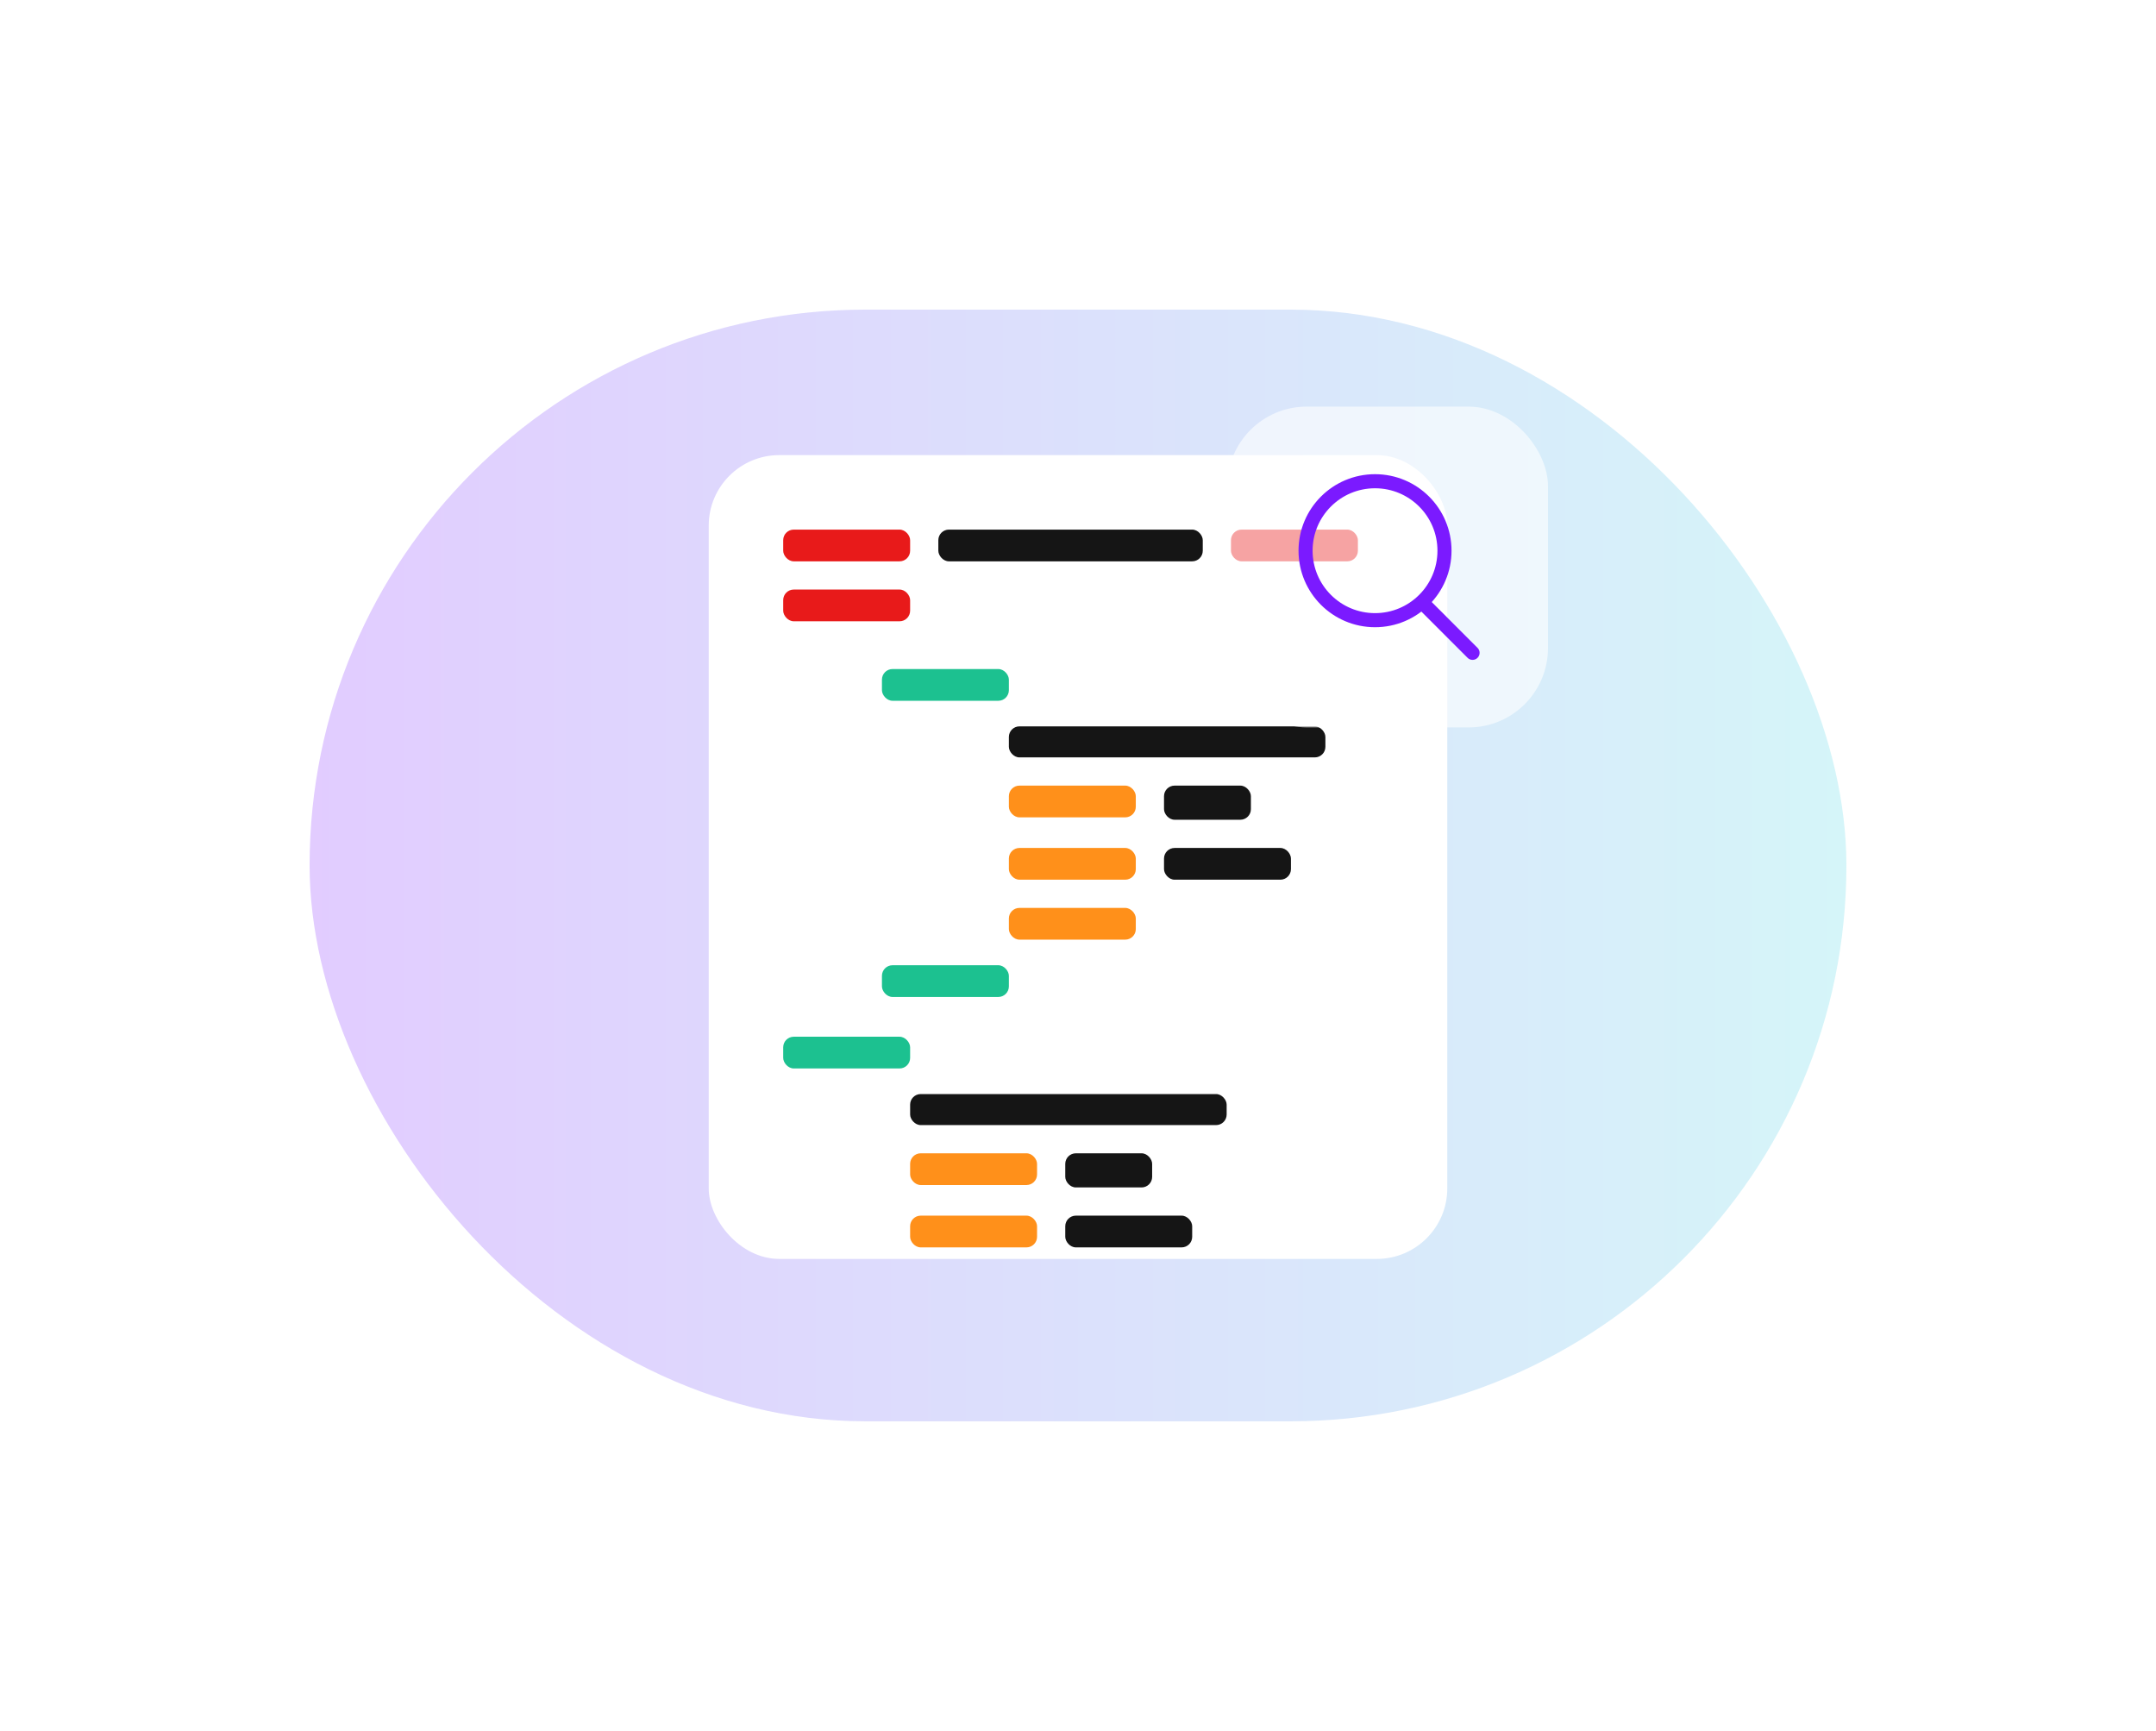 <svg width="578" height="464" viewBox="0 0 578 464" fill="none" xmlns="http://www.w3.org/2000/svg">
<g opacity="0.2" filter="url(#filter0_f_15981_52838)">
<rect x="83" y="83" width="412" height="298" rx="149" fill="url(#paint0_linear_15981_52838)"/>
</g>
<g clip-path="url(#clip0_15981_52838)">
<rect x="190" y="122" width="198" height="215.471" rx="18.905" fill="white"/>
<rect x="236.44" y="179.346" width="34.028" height="8.507" rx="2.836" fill="#1CC190"/>
<rect x="236.44" y="258.744" width="34.028" height="8.507" rx="2.836" fill="#1CC190"/>
<rect x="270.468" y="194.713" width="84.857" height="8.319" rx="2.836" fill="#151515"/>
<rect x="270.468" y="210.594" width="34.028" height="8.507" rx="2.836" fill="#FF901A"/>
<rect x="312.059" y="210.594" width="23.294" height="9.151" rx="2.836" fill="#151515"/>
<rect x="270.468" y="227.307" width="34.028" height="8.507" rx="2.836" fill="#FF901A"/>
<rect x="312.059" y="227.307" width="34.028" height="8.507" rx="2.836" fill="#151515"/>
<rect x="270.468" y="243.377" width="34.028" height="8.507" rx="2.836" fill="#FF901A"/>
<rect x="209.966" y="141.967" width="34.028" height="8.507" rx="2.836" fill="#E81A1A"/>
<rect x="251.557" y="141.967" width="70.892" height="8.507" rx="2.836" fill="#151515"/>
<rect x="330.011" y="141.967" width="34.028" height="8.507" rx="2.836" fill="#E81A1A"/>
<rect x="209.966" y="158.035" width="34.028" height="8.507" rx="2.836" fill="#E81A1A"/>
<rect x="209.966" y="277.91" width="34.028" height="8.507" rx="2.836" fill="#1CC190"/>
<rect x="243.995" y="293.277" width="84.857" height="8.319" rx="2.836" fill="#151515"/>
<rect x="243.995" y="309.158" width="34.028" height="8.507" rx="2.836" fill="#FF901A"/>
<rect x="285.585" y="309.158" width="23.294" height="9.151" rx="2.836" fill="#151515"/>
<rect x="243.995" y="325.871" width="34.028" height="8.507" rx="2.836" fill="#FF901A"/>
<rect x="285.585" y="325.871" width="34.028" height="8.507" rx="2.836" fill="#151515"/>
</g>
<g filter="url(#filter1_b_15981_52838)">
<rect opacity="0.6" x="329.008" y="109" width="85.996" height="85.996" rx="21.302" fill="white"/>
<g filter="url(#filter2_b_15981_52838)">
<circle cx="368.63" cy="147.623" r="18.623" stroke="#7B1AFF" stroke-width="3.775"/>
</g>
<path d="M381.57 161.795L394.775 175" stroke="#7B1AFF" stroke-width="3.775" stroke-linecap="round"/>
</g>
<defs>
<filter id="filter0_f_15981_52838" x="0.39" y="0.39" width="577.22" height="463.22" filterUnits="userSpaceOnUse" color-interpolation-filters="sRGB">
<feFlood flood-opacity="0" result="BackgroundImageFix"/>
<feBlend mode="normal" in="SourceGraphic" in2="BackgroundImageFix" result="shape"/>
<feGaussianBlur stdDeviation="41.305" result="effect1_foregroundBlur_15981_52838"/>
</filter>
<filter id="filter1_b_15981_52838" x="327.344" y="107.337" width="89.323" height="89.323" filterUnits="userSpaceOnUse" color-interpolation-filters="sRGB">
<feFlood flood-opacity="0" result="BackgroundImageFix"/>
<feGaussianBlur in="BackgroundImageFix" stdDeviation="0.832"/>
<feComposite in2="SourceAlpha" operator="in" result="effect1_backgroundBlur_15981_52838"/>
<feBlend mode="normal" in="SourceGraphic" in2="effect1_backgroundBlur_15981_52838" result="shape"/>
</filter>
<filter id="filter2_b_15981_52838" x="346.233" y="125.226" width="44.795" height="44.794" filterUnits="userSpaceOnUse" color-interpolation-filters="sRGB">
<feFlood flood-opacity="0" result="BackgroundImageFix"/>
<feGaussianBlur in="BackgroundImageFix" stdDeviation="0.944"/>
<feComposite in2="SourceAlpha" operator="in" result="effect1_backgroundBlur_15981_52838"/>
<feBlend mode="normal" in="SourceGraphic" in2="effect1_backgroundBlur_15981_52838" result="shape"/>
</filter>
<linearGradient id="paint0_linear_15981_52838" x1="83" y1="232.101" x2="495" y2="232.101" gradientUnits="userSpaceOnUse">
<stop stop-color="#6C00FF"/>
<stop offset="1" stop-color="#2DCDDF"/>
</linearGradient>
<clipPath id="clip0_15981_52838">
<rect x="190" y="122" width="198" height="215.471" rx="18.905" fill="white"/>
</clipPath>
</defs>
</svg>
